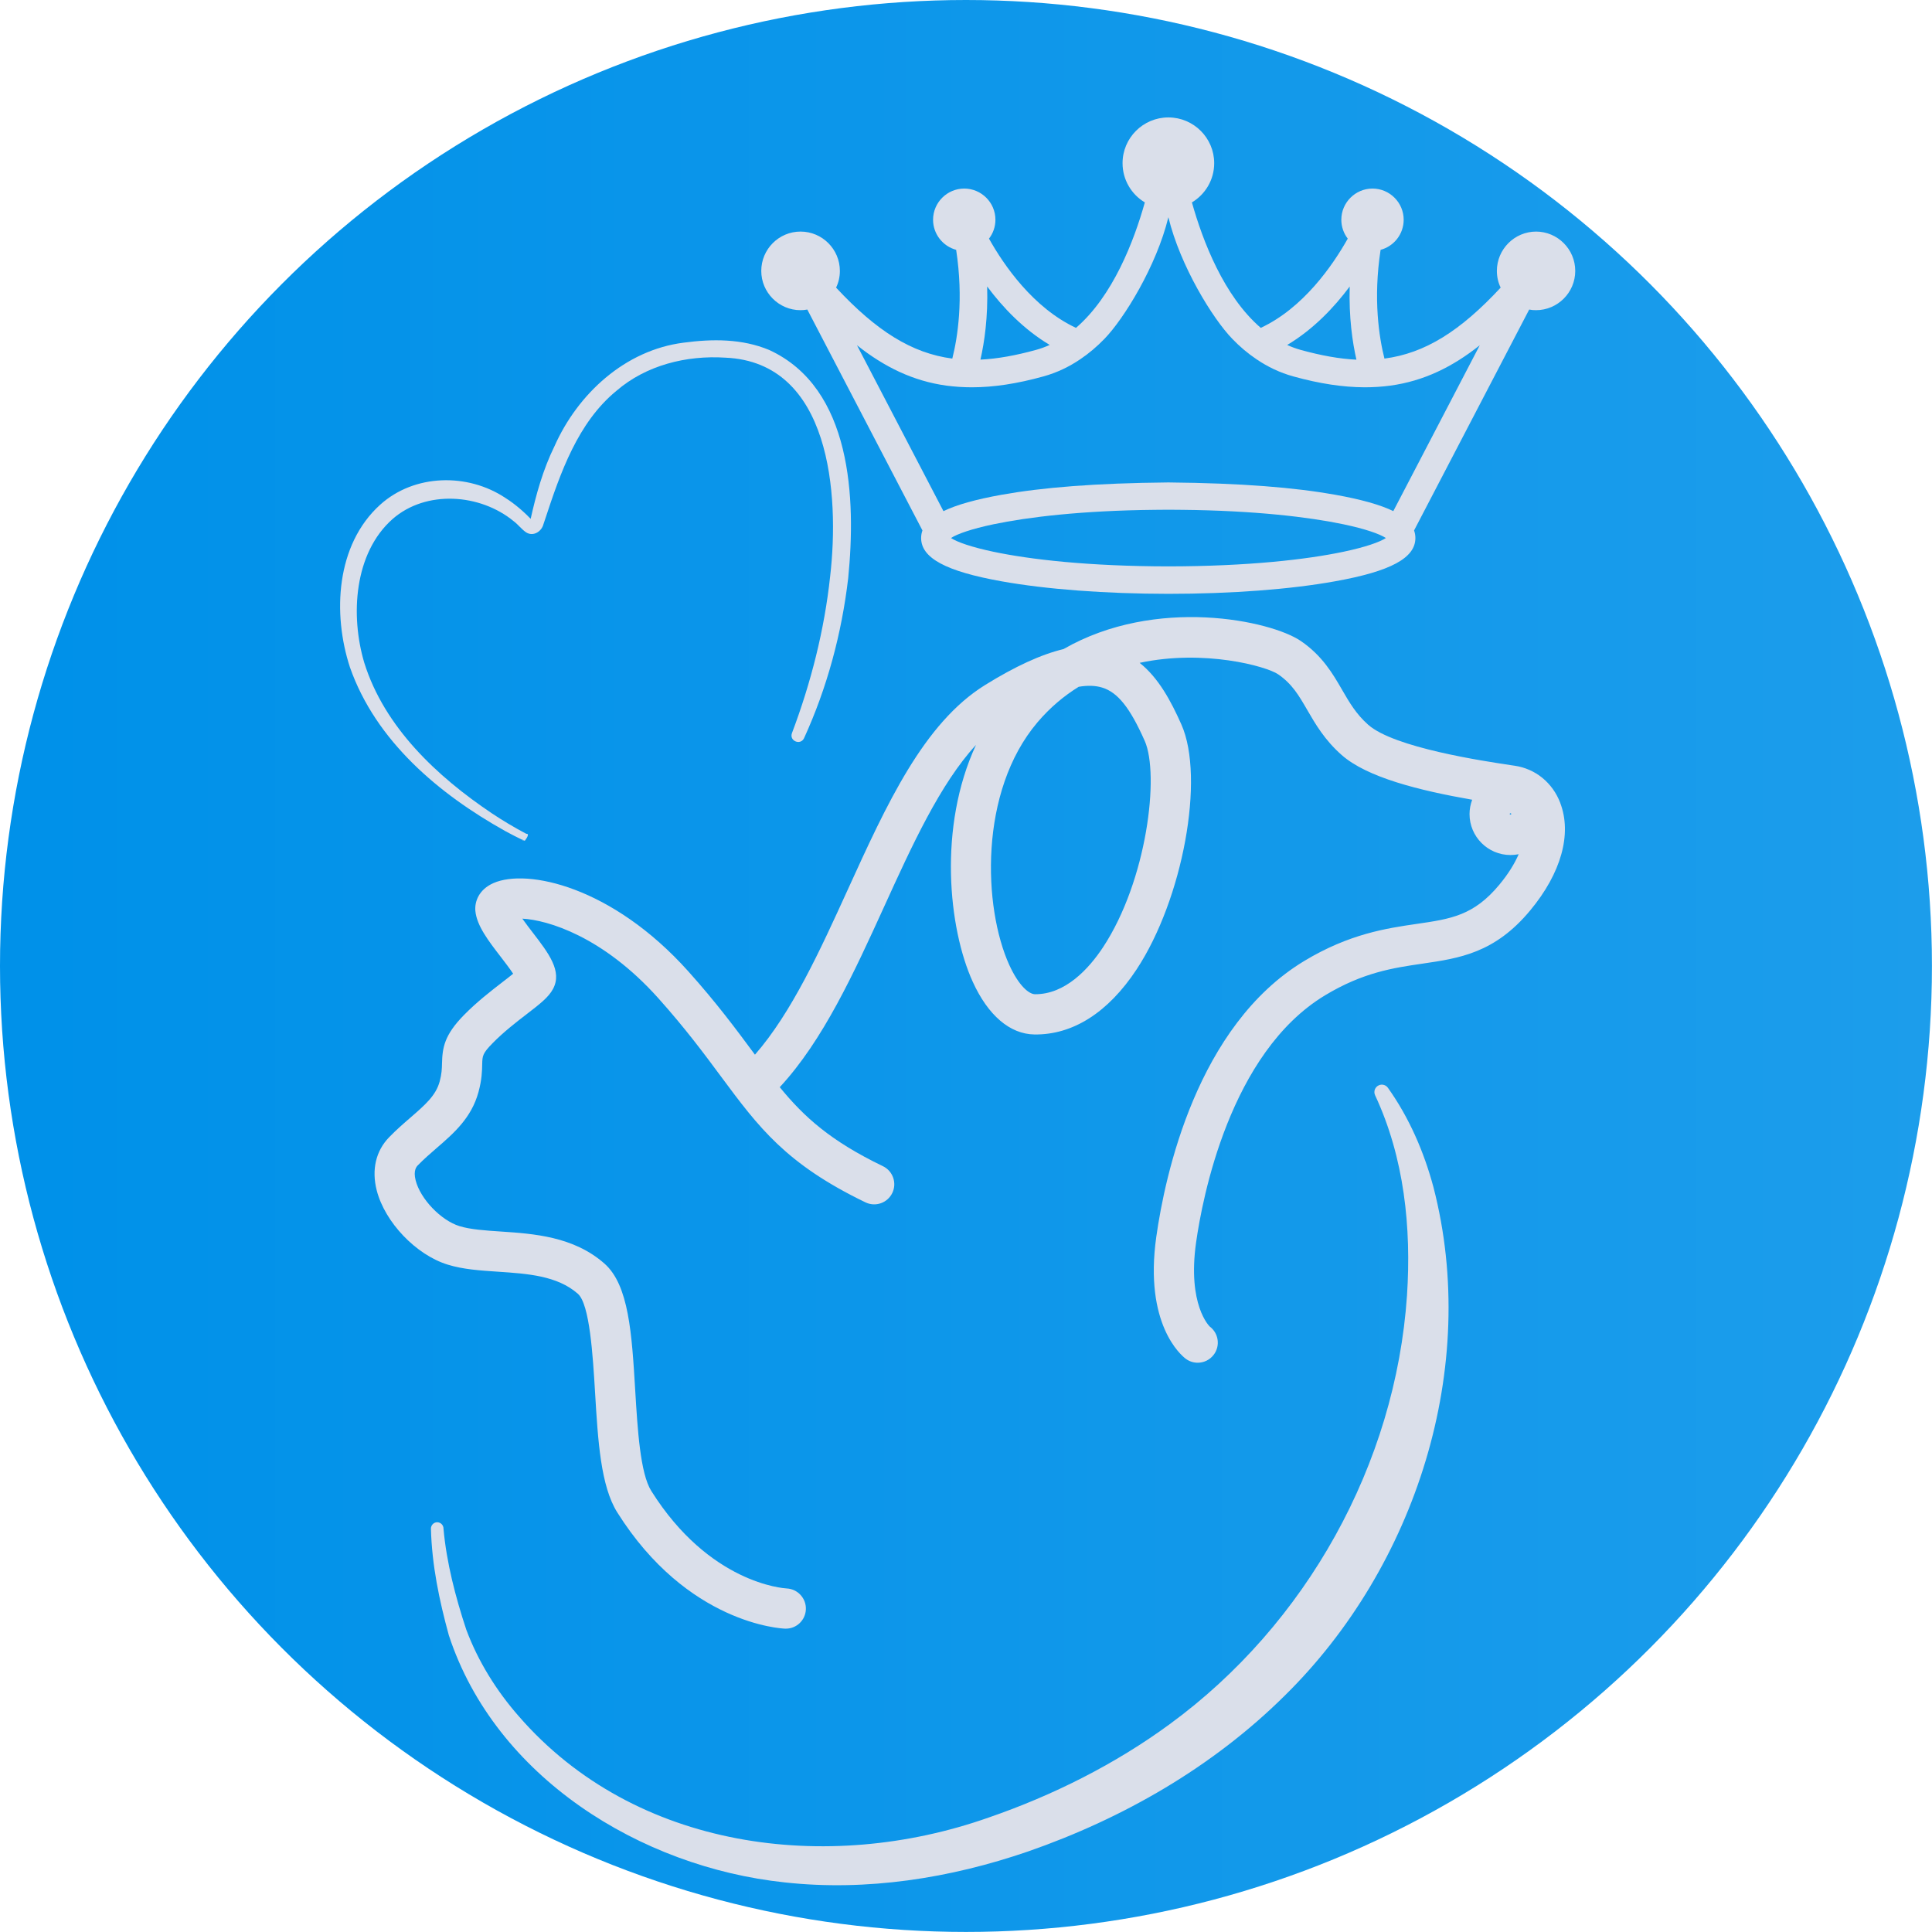 <?xml version="1.0" encoding="UTF-8"?>
<svg xmlns="http://www.w3.org/2000/svg" xmlns:xlink="http://www.w3.org/1999/xlink" id="Capa_2" data-name="Capa 2" viewBox="0 0 336.47 336.47">
  <defs>
    <style>
      .cls-1 {
        fill: url(#Degradado_sin_nombre_17);
      }

      .cls-1, .cls-2 {
        stroke-width: 0px;
      }

      .cls-2 {
        fill: #dadfea;
      }
    </style>
    <linearGradient id="Degradado_sin_nombre_17" data-name="Degradado sin nombre 17" x1="0" y1="168.23" x2="336.47" y2="168.23" gradientUnits="userSpaceOnUse">
      <stop offset=".02" stop-color="#0091e9"></stop>
      <stop offset="1" stop-color="#1c9deb"></stop>
    </linearGradient>
  </defs>
  <g id="Capa_1-2" data-name="Capa 1">
    <circle class="cls-1" cx="168.23" cy="168.23" r="168.23"></circle>
    <g>
      <path class="cls-2" d="M77.24,266.24c.51,5.84,2.1,11.94,3.96,17.56,2.07,5.55,5.26,10.67,9.18,15.13,20.21,23.24,53.75,27.51,81.79,17.61,11.16-3.84,22.04-9.29,31.55-16.27,23.77-17.38,39.33-45.25,41.32-74.69.77-11.77-.47-23.95-5.56-34.84-.3-.65-.02-1.42.63-1.72.57-.27,1.24-.08,1.6.42,3.7,5.19,6.29,11.17,7.94,17.33,8.09,31.3-3.05,66.06-25.91,88.54-12.52,12.41-28.12,21.37-44.68,27.13-13.55,4.66-28.1,6.97-42.42,5.39-25.08-2.66-50.36-18.32-58.47-43.03-1.67-6.09-2.95-12.19-3.12-18.58,0-.6.48-1.1,1.08-1.11.62,0,1.11.5,1.11,1.11h0Z"></path>
      <path class="cls-2" d="M91.54,145.2c-1.34,1.7.16,1.02-.39,1.15,0,0-.05-.02-.05-.02l-.1-.05c-.82-.38-2.21-1.11-3.02-1.55-11.53-6.44-22.52-15.66-27.03-28.5-3.06-9.33-2.45-21.36,5.25-28.32,5.97-5.4,15.26-5.55,21.79-1.21,1.78,1.12,3.35,2.52,4.8,4.03,0,0-.03-.03-.14-.03-.1,0-.24.04-.29.08-.1.08-.01,0,0-.16.98-4.44,2.2-8.83,4.22-12.94,4.06-9.11,12.29-16.71,22.47-18,5.01-.67,10.15-.71,14.91,1.27,14.46,6.66,15.12,26.02,13.76,39.73-1.13,9.64-3.67,19.09-7.69,27.88-.62,1.31-2.6.48-2.11-.87,3.33-8.82,5.66-18.02,6.66-27.35,1.63-14.12.11-37.26-18.25-38.05-6.77-.44-13.81,1.31-18.98,5.78-6.74,5.53-9.76,14.3-12.42,22.38,0,0-.29.86-.29.86-.31,1.23-1.75,2.21-3.02,1.4-.82-.56-1.36-1.34-2.15-1.93-5.84-4.82-15.27-5.5-21.11-.38-6.7,5.93-7.37,16.79-4.92,25.02,3.51,11.22,12.65,19.8,22.21,26.22,1.86,1.24,3.9,2.46,5.89,3.51,0,0,.1.05.1.05l.05.02c-.52.15,1.01-.52-.29,1.2-.81-.12-.66-1.31.14-1.23h0Z"></path>
      <path class="cls-2" d="M267.54,40.33c-3.78,0-6.85,3.08-6.85,6.85,0,1.04.23,2.04.66,2.91-7.02,7.56-13.17,11.44-20.24,12.36-.92-3.64-1.99-10.32-.67-18.94,2.31-.61,4.02-2.73,4.02-5.24,0-2.99-2.44-5.43-5.43-5.43s-5.43,2.44-5.43,5.43c0,1.24.42,2.38,1.12,3.29-2.63,4.68-7.73,12.07-15.15,15.54-6.43-5.54-10.1-15.11-11.99-21.85,2.32-1.39,3.88-3.93,3.88-6.83,0-4.39-3.58-7.97-7.98-7.97s-7.98,3.57-7.98,7.97c0,2.9,1.56,5.45,3.88,6.83-1.89,6.74-5.56,16.31-11.99,21.85-7.42-3.47-12.53-10.85-15.15-15.54.7-.91,1.12-2.04,1.12-3.29,0-2.99-2.44-5.43-5.43-5.43s-5.43,2.44-5.43,5.43c0,2.5,1.71,4.62,4.02,5.24,1.32,8.62.25,15.3-.67,18.94-7.07-.93-13.21-4.81-20.24-12.36.43-.88.66-1.87.66-2.91,0-3.77-3.07-6.85-6.85-6.85s-6.84,3.08-6.84,6.85,3.07,6.84,6.84,6.84c.4,0,.8-.04,1.18-.11l20.05,38.47c-.15.42-.23.86-.23,1.32,0,3.48,4.31,5.8,13.96,7.53,7.79,1.4,18.11,2.18,29.08,2.19,10.98,0,21.3-.78,29.08-2.19,9.65-1.73,13.96-4.05,13.96-7.53,0-.46-.08-.9-.23-1.32l20.05-38.47c.38.08.78.11,1.18.11,3.77,0,6.84-3.07,6.84-6.84s-3.07-6.85-6.84-6.85ZM235.06,49.89c-.16,5.38.48,9.73,1.17,12.75-2.98-.14-6.17-.73-9.67-1.69-.83-.23-1.62-.52-2.39-.87,4.56-2.72,8.18-6.54,10.89-10.18ZM171.92,49.89c2.71,3.64,6.33,7.46,10.89,10.18-.76.35-1.56.64-2.39.87-3.5.96-6.69,1.55-9.67,1.69.69-3.02,1.33-7.37,1.17-12.75ZM233.98,96.09c-6.39,1.35-16.59,2.53-30.49,2.55-13.9-.02-24.1-1.2-30.49-2.55-3.83-.81-6.3-1.68-7.38-2.39,1.08-.71,3.54-1.58,7.38-2.39,6.02-1.26,15.41-2.39,28.1-2.52.78,0,1.58-.02,2.39-.02s1.61,0,2.39.02c12.69.13,22.08,1.26,28.1,2.52,3.83.81,6.3,1.68,7.38,2.39-1.08.71-3.54,1.58-7.38,2.39ZM242.67,89.02c-2.28-1.11-5.61-2.04-10.1-2.85-7.1-1.27-16.3-2.03-29.08-2.15-12.78.12-21.98.88-29.08,2.15-4.49.81-7.82,1.74-10.1,2.85l-15.06-28.89c4.78,3.79,9.75,6.23,15.58,7.03,1.43.19,2.91.29,4.45.29,3.74,0,7.84-.62,12.42-1.89,2.36-.65,4.5-1.68,6.44-3,1.52-1.02,2.92-2.22,4.2-3.54,3.4-3.5,9.07-12.68,11.14-21.19,2.07,8.51,7.74,17.69,11.14,21.19,1.28,1.33,2.68,2.52,4.2,3.54,1.94,1.32,4.08,2.35,6.44,3,4.58,1.27,8.68,1.88,12.42,1.89,1.54,0,3.02-.1,4.45-.29,5.83-.8,10.81-3.24,15.58-7.03l-15.06,28.89Z"></path>
      <path class="cls-2" d="M271.73,139.83c-1.34-3.51-4.3-5.93-7.91-6.47l-.49-.07c-5.07-.76-20.51-3.07-25.04-7.06-2.11-1.86-3.3-3.92-4.56-6.1-1.61-2.78-3.43-5.93-7.19-8.5-5.2-3.55-25.2-7.86-41.32,1.41-3.92.94-8.42,3.01-13.66,6.26-10.7,6.64-17.13,20.74-23.93,35.67-4.81,10.56-9.77,21.42-16.15,28.71-.1-.13-.19-.26-.29-.39-3-4.05-6.4-8.64-11.34-14.15-13.26-14.79-28.06-17.91-33.9-15.35-2.56,1.12-3.31,3.24-3.16,4.86.24,2.56,2.28,5.22,4.45,8.03.66.86,1.56,2.03,2.13,2.9-.56.46-1.28,1.02-1.91,1.5-1.95,1.51-4.38,3.38-6.65,5.69-3.44,3.5-3.76,5.7-3.83,8.42-.02.95-.05,1.85-.41,3.17-.67,2.45-2.53,4.06-5.1,6.29-1.15.99-2.45,2.12-3.71,3.42-2.3,2.37-3.07,5.65-2.15,9.24,1.42,5.55,6.84,11.23,12.35,12.93,2.7.84,5.67,1.03,8.82,1.24,5.05.34,10.28.68,13.86,3.84,2.07,1.83,2.61,10.74,3,17.25.5,8.35.98,16.24,3.86,20.82,12.2,19.41,28.55,20.23,29.24,20.25.04,0,.09,0,.13,0,1.86,0,3.4-1.47,3.48-3.35.08-1.92-1.41-3.55-3.33-3.65-.54-.03-13.46-.86-23.59-16.98-1.93-3.06-2.39-10.74-2.8-17.52-.59-9.84-1.1-18.33-5.36-22.08-5.37-4.74-12.39-5.2-18.03-5.58-2.72-.18-5.3-.35-7.21-.94-3.24-1-6.81-4.73-7.64-7.97-.45-1.77.18-2.42.39-2.63,1.05-1.08,2.18-2.06,3.28-3.01,2.97-2.57,6.04-5.23,7.27-9.73.59-2.14.63-3.7.65-4.84.04-1.49.05-1.89,1.82-3.69,1.93-1.97,4.15-3.68,5.93-5.05,2.3-1.77,3.82-2.94,4.59-4.4,1.64-3.07-.76-6.2-3.54-9.81-.52-.68-1.22-1.58-1.81-2.42,4.41.23,14.03,3.09,23.66,13.83,4.72,5.27,8.02,9.72,10.93,13.65,6.56,8.84,11.29,15.23,25.17,21.93,1.74.84,3.83.11,4.67-1.63.84-1.74.11-3.83-1.63-4.67-9.09-4.38-13.7-8.54-17.97-13.76,7.54-8.11,12.95-19.96,18.19-31.46,4.8-10.54,9.73-21.36,15.99-28.15-6.64,14.29-4.79,31.97-.58,41.23,2.67,5.88,6.49,9.14,10.75,9.2,6.69.09,12.84-3.82,17.79-11.32,8.07-12.23,11.94-33.36,7.81-42.66-1.82-4.1-3.98-8.12-7.27-10.74,11.25-2.41,22.1.61,24.11,1.99,2.44,1.67,3.61,3.68,5.08,6.22,1.42,2.45,3.03,5.23,5.99,7.84,4.42,3.9,13.45,6.17,22.73,7.79-.29.78-.46,1.62-.46,2.5,0,3.93,3.2,7.13,7.13,7.13.49,0,.97-.05,1.43-.14-.7,1.61-1.78,3.4-3.37,5.31-4.46,5.38-8.43,5.96-14.42,6.83-5.21.76-11.69,1.71-19.54,6.44-18.73,11.3-24.27,37.35-25.78,48.03-2.16,15.26,4.35,20.67,5.1,21.24.63.48,1.37.71,2.11.71,1.06,0,2.1-.48,2.79-1.39,1.17-1.54.86-3.74-.68-4.9-.04-.03-3.94-3.74-2.39-14.68,1.07-7.56,5.85-33,22.46-43.02,6.64-4,11.87-4.77,16.94-5.51,6.49-.95,12.62-1.84,18.8-9.29,5.38-6.48,7.28-13.29,5.22-18.69ZM199.35,129c2.62,5.9.41,24.35-7.25,35.97-2.49,3.77-6.59,8.22-11.85,8.18-1-.01-2.77-1.36-4.48-5.1-4.52-9.95-5.34-30.17,4.91-42.25,2.18-2.57,4.61-4.6,7.18-6.19,1.58-.27,2.94-.22,4.1.14,2.7.83,4.84,3.51,7.39,9.26ZM262.93,141.76c0-.07.06-.13.13-.13s.13.06.13.13c0,.14-.26.14-.26,0Z"></path>
    </g>
  </g>
</svg>
